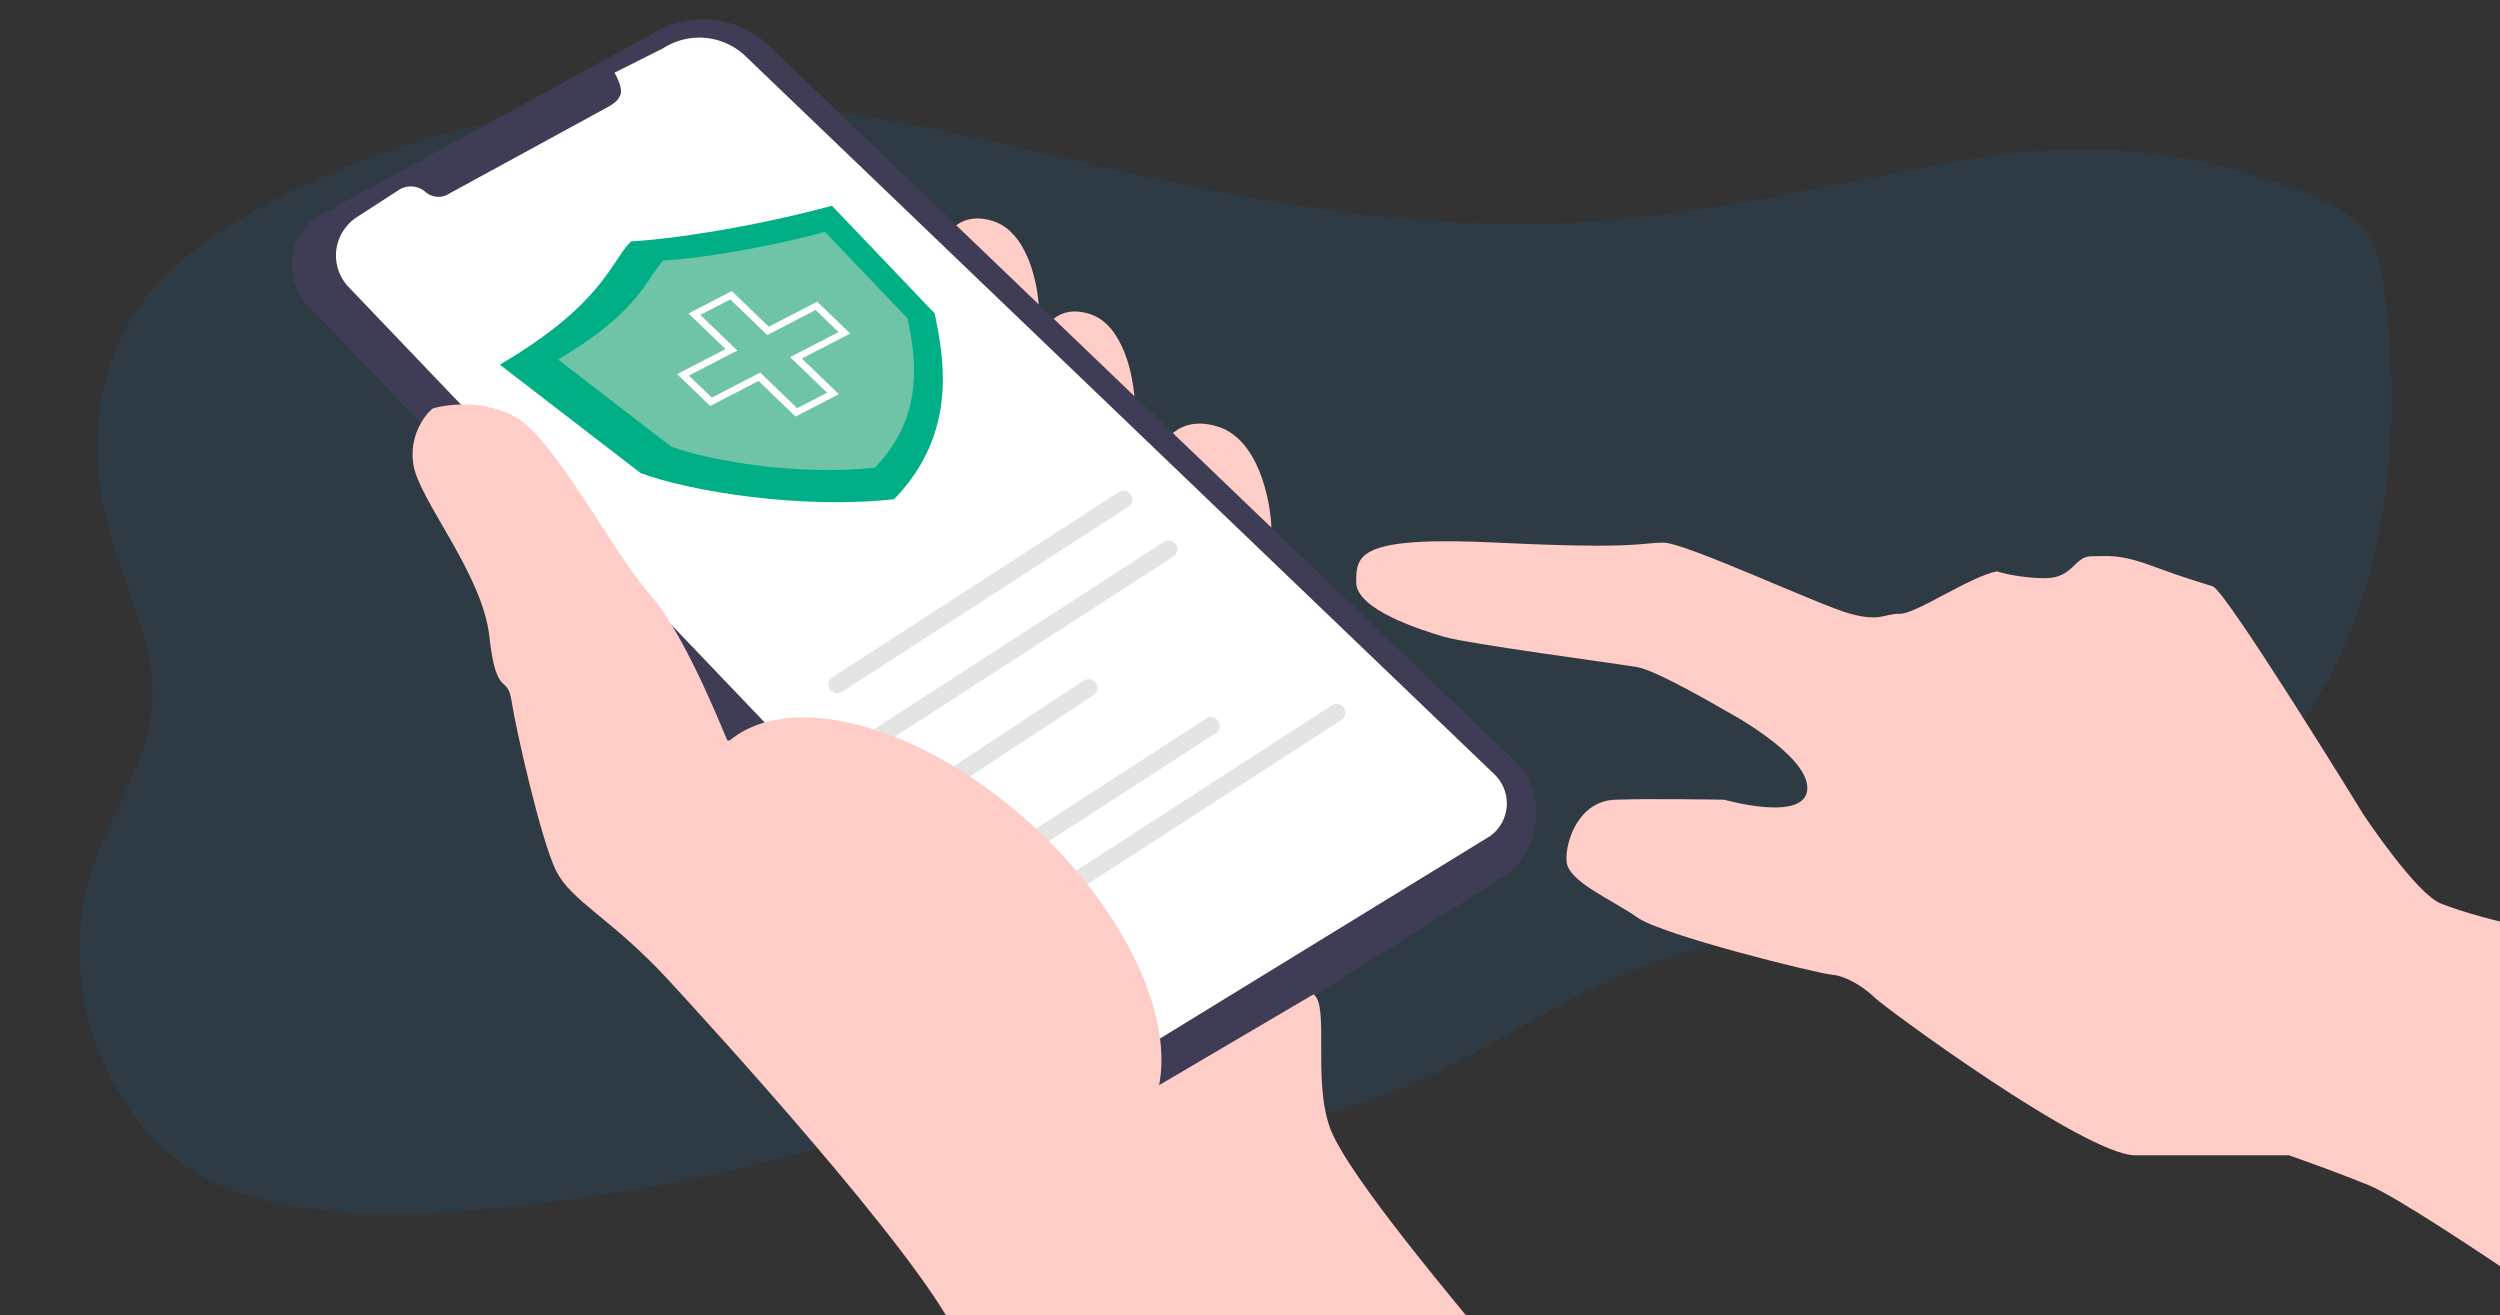 <svg xmlns="http://www.w3.org/2000/svg" width="346" height="182" fill="none"><rect width="100%" height="100%" fill="#333333" stroke="none"/><g clip-path="url(#a)"><path fill="#0984E3" d="M328.524 77.06c-.06.241-.116.483-.182.722-2.065 8.216-5.439 16.133-10.455 23.404q-.25.362-.504.725c-3.308 4.678-7.266 8.989-11.786 12.838-2.499 2.13-5.224 4.153-8.466 5.612-4.541 2.047-9.85 2.878-15.068 3.557-5.42.709-10.915 1.301-16.394 1.94q-2.92.334-5.807.709c-5.293.676-10.549 1.458-15.679 2.496-6.341 1.279-12.488 2.955-18.294 5.312q-.695.272-1.376.576a93 93 0 0 0-2.681 1.203q-.34.158-.677.323c-.223.112-.443.209-.661.318-.654.315-1.296.638-1.938.964l-.025.014q-.637.322-1.259.654c-2.373 1.244-4.696 2.543-7.018 3.849l-1.461.815-2.263 1.263c-.44.247-.89.494-1.334.738-.315.18-.629.359-.972.544a133 133 0 0 1-6.263 3.213 76 76 0 0 1-10.833 4.215l-.05.016a56 56 0 0 1-5.753 1.402c-1.124.211-2.25.385-3.39.518-3.045.373-6.133.41-9.189.112-6.002-.601-11.626-2.589-17.625-3.26-12.349-1.357-24.343 3.018-35.956 6.446q-4.284 1.263-8.63 2.365c-1.926.492-3.858.956-5.806 1.404a250 250 0 0 1-36.413 5.511c-5.14.435-10.31.534-15.468.296-1.96-.103-3.9-.271-5.804-.543-6.514-.869-12.588-2.692-17.491-6.03-4.016-2.74-6.89-6.312-9.077-10.049-2.239-3.813-3.82-7.889-4.692-12.097a33 33 0 0 1-.315-1.724 37 37 0 0 1-.353-2.972c-.423-5.308.311-10.637 2.166-15.712 2.077-5.682 5.539-11.135 7.062-16.861q.095-.363.18-.725a22 22 0 0 0 .462-2.632c.777-7.034-2.203-13.892-4.541-20.772q-.124-.359-.243-.722a99 99 0 0 1-.724-2.29c-2.165-7.273-2.766-15.06-.837-22.32.06-.241.132-.483.202-.722 1.291-4.59 3.72-8.882 7.119-12.583 3.613-3.911 8.355-7.168 13.422-10.028a103 103 0 0 1 7.66-3.908q2.833-1.304 5.804-2.469c15.877-6.247 33.99-9.297 51.9-8.623q1.416.051 2.832.138c.944.06 1.977.13 2.965.21 11.537.966 22.763 3.3 33.911 5.85 3.735.855 7.465 1.733 11.191 2.594 1.659.38 3.314.76 4.973 1.13 8.122 1.81 16.365 3.451 24.711 4.676q2.898.431 5.803.788a192 192 0 0 0 20.297 1.485q3.962.069 7.927-.06 2.002-.06 4.007-.187c13.8-.839 27.138-3.647 40.497-6.27q2.899-.572 5.807-1.125a380 380 0 0 1 7.641-1.383c15.903-2.697 30.078-1.146 44.863 4.42 3.361 1.262 6.719 2.788 8.778 5.16 2.058 2.37 2.574 5.282 2.958 8.093.544 4.004.9 8.059 1.035 12.135 0 .24 0 .481.019.723.214 8.235-.497 16.548-2.439 24.59" opacity=".1"/><path fill="#FFCDC7" d="M150.878 43.476c-4.628-1.516-6.655 2.02-7.091 3.978l13.25 8.146c-.125-3.41-1.531-10.609-6.159-12.125M137.454 30.605c-4.76-1.516-6.846 2.02-7.294 3.978l13.628 8.147c-.128-3.41-1.574-10.61-6.334-12.125M168.576 59.052c-5.554-1.745-7.987 2.327-8.51 4.581l15.9 9.381c-.15-3.927-1.837-12.217-7.39-13.962"/><path fill="#3F3D56" d="M44.113 29.899 90.01 4.824A13.374 13.374 0 0 1 106.5 6.388l102.889 98.693a10.6 10.6 0 0 1 2.55 3.827 10.5 10.5 0 0 1-.64 8.928 10.64 10.64 0 0 1-3.072 3.432l-45.631 28.636a14.27 14.27 0 0 1-9.627 2.614 14.23 14.23 0 0 1-8.978-4.318L74.933 76.038l-.905 1.035-13.116-13.66.96-1.024-19.277-20.143a8.1 8.1 0 0 1-1.825-3.023 8 8 0 0 1 .839-6.822 8.1 8.1 0 0 1 2.504-2.502"/><path fill="#fff" d="m85.046 10.059 6.73-3.374a9.24 9.24 0 0 1 11.441 1.124l103.631 99.38a5.6 5.6 0 0 1 1.325 2.007 5.56 5.56 0 0 1-.313 4.673 5.6 5.6 0 0 1-1.582 1.815l-48.215 29.568a7.4 7.4 0 0 1-5.039 1.433 7.39 7.39 0 0 1-4.723-2.252L48.261 39.74a6.36 6.36 0 0 1-1.434-2.372 6.3 6.3 0 0 1 .638-5.359 6.4 6.4 0 0 1 1.952-1.978l5.781-3.738a3.065 3.065 0 0 1 3.688.274 2.706 2.706 0 0 0 3.256.242l22.159-12.093c.967-.625 1.148-.757 1.53-1.514.384-.757-.229-2.141-.785-3.143"/><path fill="#E4E4E4" d="M115.146 93.771a1.197 1.197 0 0 0-.282 1.684 1.225 1.225 0 0 0 1.702.28l39.658-25.646a1.189 1.189 0 0 0 .479-1.254 1.2 1.2 0 0 0-.543-.751 1.23 1.23 0 0 0-1.355.042zM121.35 100.689a1.2 1.2 0 0 0-.283 1.683 1.226 1.226 0 0 0 1.703.28l39.657-25.645a1.2 1.2 0 0 0 .494-.784 1.203 1.203 0 0 0-1.003-1.388 1.23 1.23 0 0 0-.91.208zM144.617 123.299a1.2 1.2 0 0 0-.282 1.683 1.228 1.228 0 0 0 1.702.279l39.658-25.645q.197-.14.326-.343a1.203 1.203 0 0 0-.836-1.829 1.24 1.24 0 0 0-.909.21zM137.083 118.77a1.194 1.194 0 0 0-.332 1.674c.18.266.46.45.778.512.317.061.646-.005.915-.183l29.832-19.31a1.2 1.2 0 0 0 .517-.769 1.2 1.2 0 0 0-.522-1.237 1.23 1.23 0 0 0-1.355.003zM128.623 108.26a1.197 1.197 0 0 0-.282 1.683c.188.261.473.436.792.488.32.053.647-.022.91-.209l21.318-14.026a1.2 1.2 0 0 0 .494-.784 1.203 1.203 0 0 0-1.003-1.388 1.23 1.23 0 0 0-.91.208z"/><path fill="#FFCDC7" d="M92.419 135.537c6.277 6.804 34.258 37.455 39.872 48.985h72.612c-2.296-2.961-18.366-21.73-20.816-28.383s-.064-17.011-2.297-18.523l-26.026 15.31-42.294-48.575-12.822-1.89c-2.233-5.418-6.584-15.536-10.717-20.224-5.168-5.859-13.014-21.168-18.372-24.382-4.287-2.57-9.57-1.953-11.674-1.323-1.148.945-3.292 3.818-2.68 7.75.766 4.914 9.57 15.12 10.526 23.815.957 8.694 2.488 5.103 3.062 8.883s4.019 19.089 6.124 23.437c2.105 4.347 7.655 6.615 15.501 15.12"/><ellipse cx="21.339" cy="39.057" fill="#FFCDC7" rx="21.339" ry="39.057" transform="matrix(.689 -.725 .733 .681 85.228 118.934)"/><path fill="#FFCDC7" d="M327.892 164.057c3.678 1.514 15.833 9.59 21.451 13.438v-49.21c-3.958-.82-8.044-1.893-11.492-3.218-3.447-1.325-10.725-12.302-10.725-12.302s-19.037-31.003-20.876-31.609c-2.298-.757-3.83-1.135-8.426-2.839-4.597-1.703-6.129-1.325-8.427-1.325s-2.49 3.029-6.321 3.029c-3.064 0-5.745-.631-6.703-.947-3.83.757-11.108 5.868-13.406 5.868s-2.681 1.135-6.895 0-22.791-9.842-25.855-9.842-3.639.946-22.983 0c-19.343-.947-19.535 1.703-19.535 5.488s9.002 6.625 12.258 7.571c3.255.947 23.174 3.596 26.621 4.164 2.758.455 12.257 6.057 12.257 6.057s11.491 6.057 11.3 10.788c-.192 4.732-11.491 1.515-11.491 1.515s-10.151-.19-15.13 0c-4.98.189-6.895 5.678-6.704 8.517.192 2.839 6.321 5.299 9.768 7.76s24.898 7.76 27.004 7.949 4.597 1.893 5.937 3.218c1.341 1.325 29.112 21.766 36.006 21.766h21.259c2.171.757 7.431 2.65 11.108 4.164"/><path fill="#00AF85" d="m69.18 50.47 19.48 15.005c6.996 2.59 22.387 5.032 35.081 3.615 9.139-9.403 6.714-20.13 5.631-25.7L115.14 28.475c-11.334 3.059-22.274 4.616-27.804 4.938-2.777 2.682-3.743 8.586-18.15 17.052z"/><path fill="#6FC4A7" d="M77.234 49.757 92.89 61.814c5.62 2.082 17.986 4.042 28.189 2.91 7.351-7.556 5.393-16.179 4.531-20.65l-11.44-11.986c-9.104 2.46-17.899 3.712-22.342 3.966-2.237 2.153-3.013 6.898-14.58 13.703z"/><path fill="#fff" d="m116.093 54.555-5.988 3.1-5.117-4.932-6.696 3.464-4.579-4.41 6.697-3.464-5.117-4.931 5.988-3.1 5.117 4.932 6.697-3.464 4.578 4.41-6.697 3.464zm-5.766 1.943 4.144-2.143-5.117-4.932 6.697-3.464-3.166-3.051-6.697 3.464-5.117-4.932-4.143 2.143 5.117 4.932-6.697 3.463 3.165 3.052 6.697-3.464z"/></g><defs><clipPath id="a"><path fill="#fff" d="M0 0h346v182H0z"/></clipPath></defs></svg>